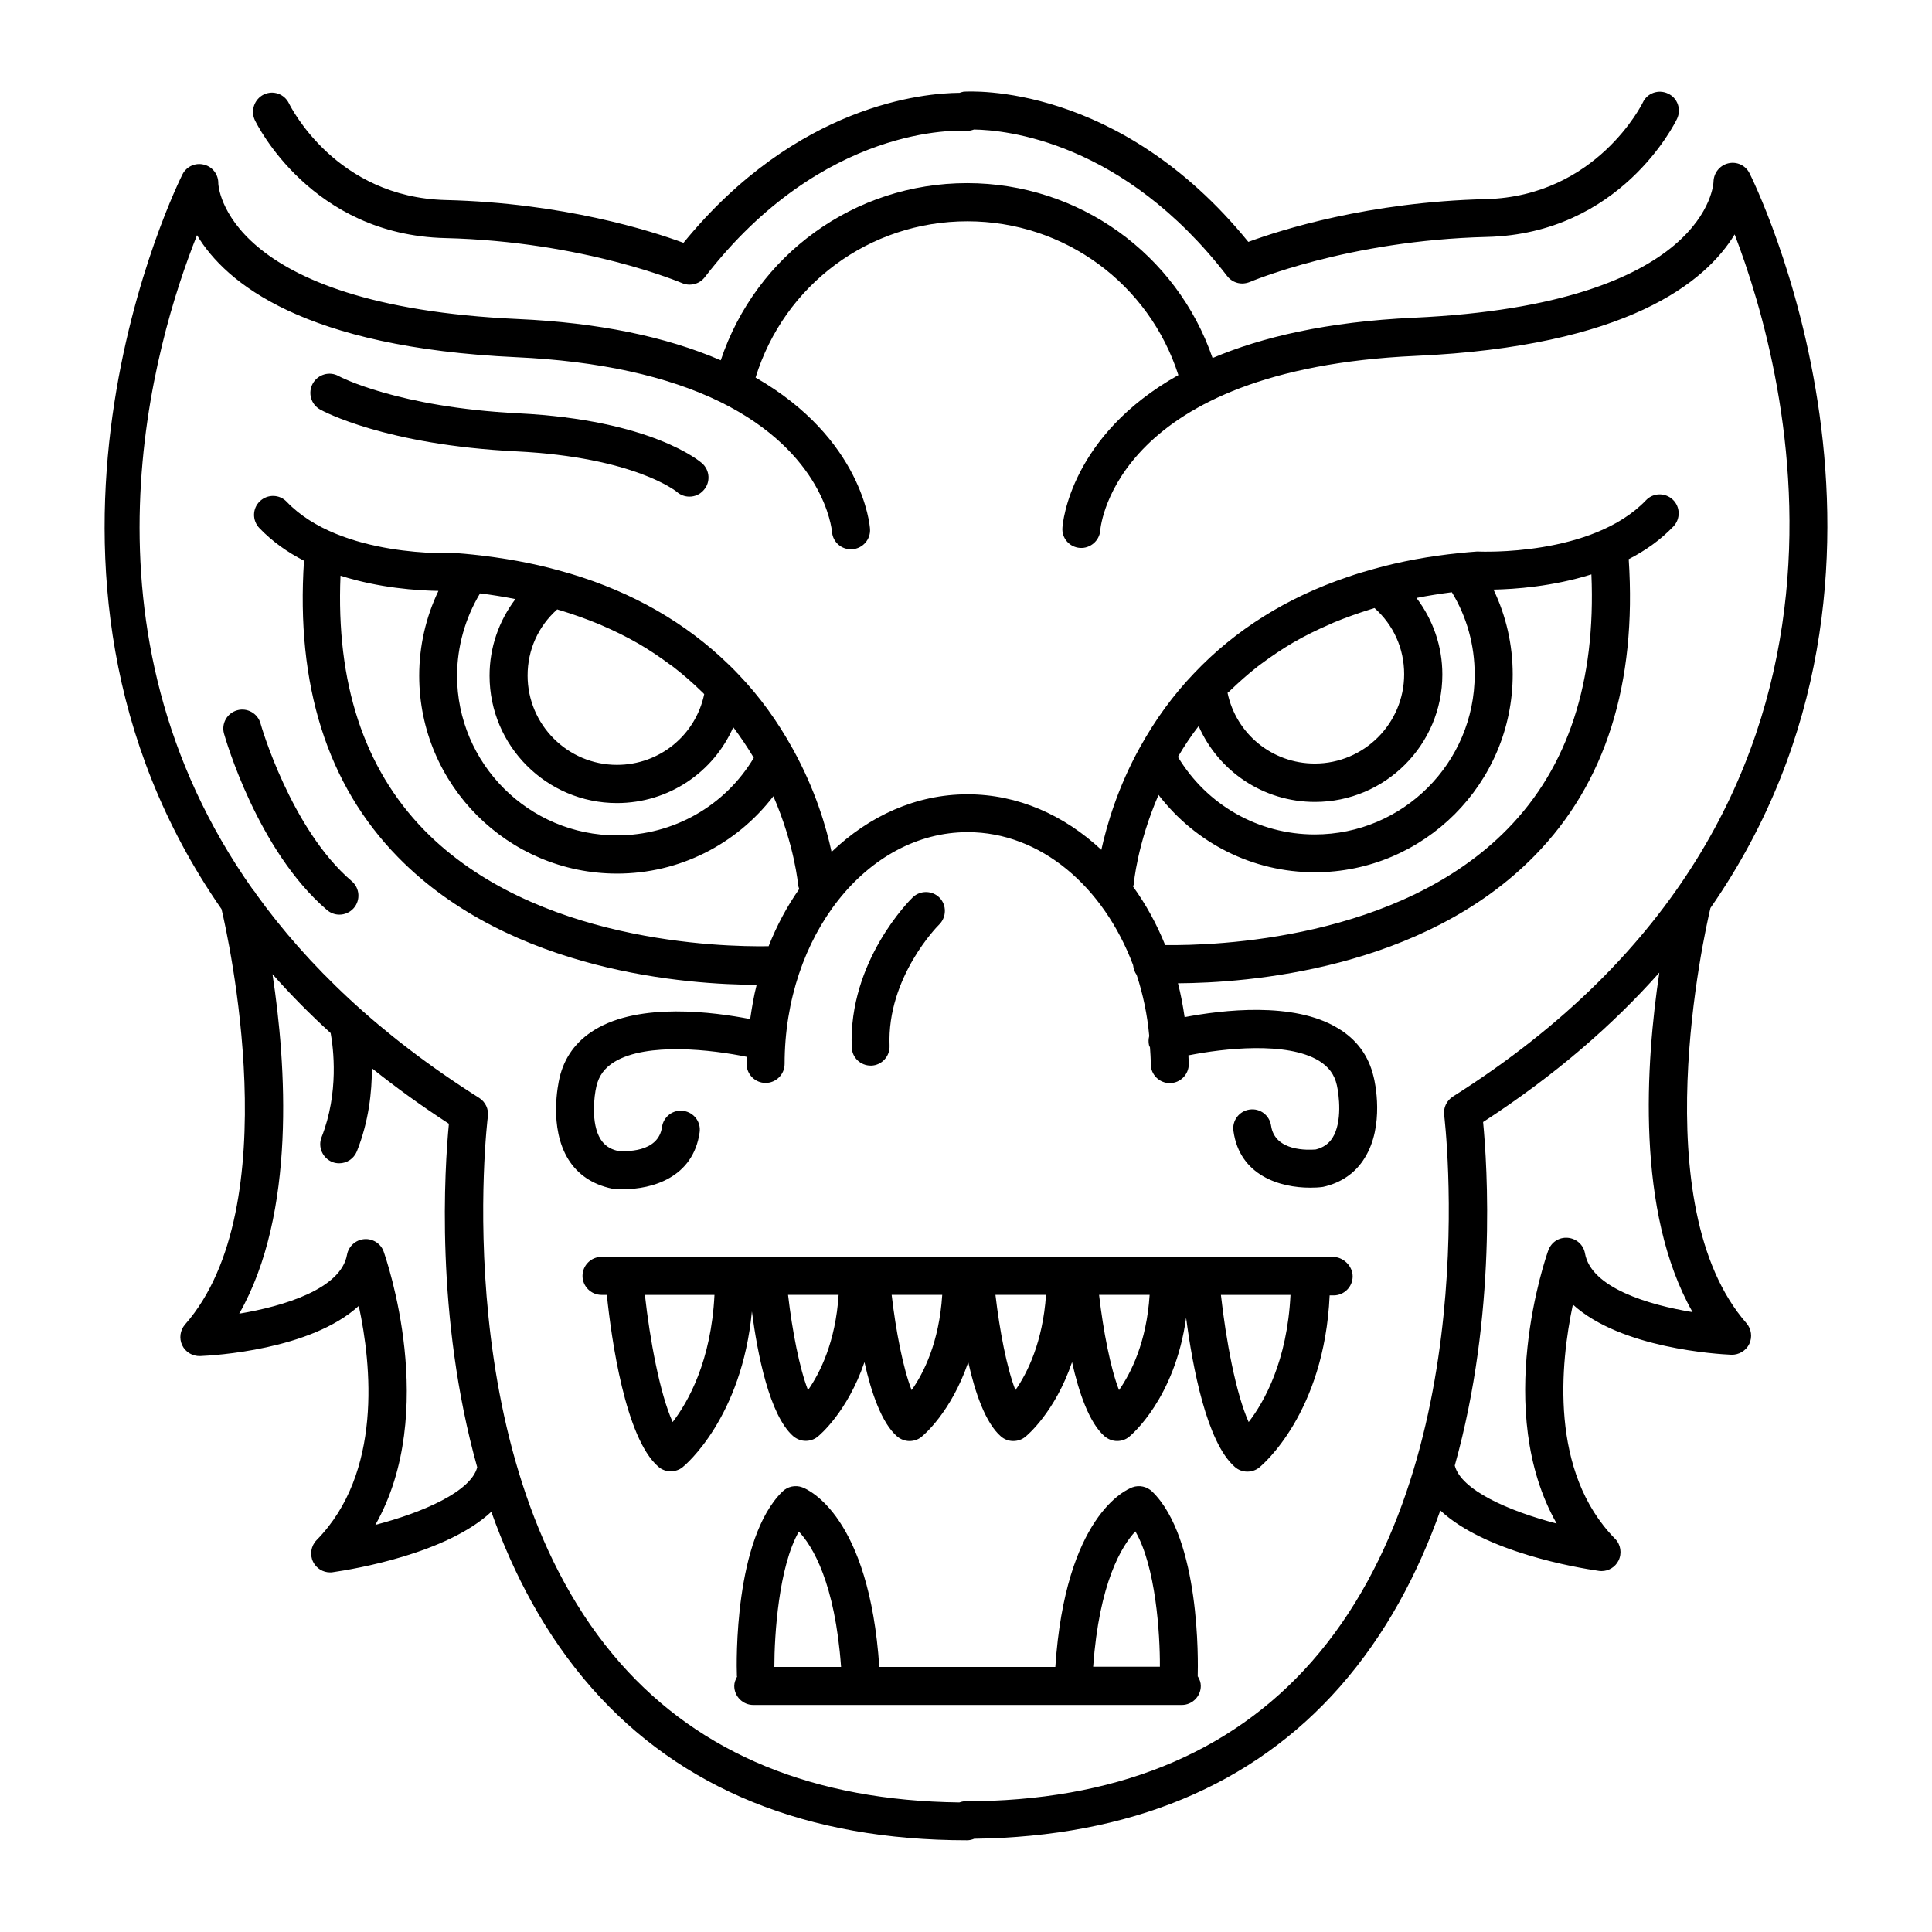 <?xml version="1.0" encoding="UTF-8"?>
<!-- Uploaded to: ICON Repo, www.svgrepo.com, Generator: ICON Repo Mixer Tools -->
<svg fill="#000000" width="800px" height="800px" version="1.1" viewBox="144 144 512 512" xmlns="http://www.w3.org/2000/svg">
 <g>
  <path d="m261.95 207.09c36.879 0.906 62.574 11.84 62.824 11.941 0.656 0.301 1.309 0.402 2.016 0.402 1.512 0 3.023-0.707 3.981-1.965 31.438-40.758 67.66-38.895 69.172-38.793 0.754 0.051 1.461-0.102 2.168-0.352 8.262 0.102 39.5 3.023 67.109 38.844 0.957 1.258 2.469 1.965 3.981 1.965 0.656 0 1.359-0.152 2.016-0.402 0.25-0.102 25.996-11.035 62.824-11.941 35.367-0.855 49.777-30.027 50.383-31.285 1.211-2.519 0.152-5.543-2.367-6.699-2.519-1.211-5.543-0.152-6.699 2.367-0.102 0.25-12.242 24.836-41.562 25.594-31.137 0.754-54.359 8.16-62.977 11.336-34.367-42.273-73.812-39.906-75.477-39.805-0.352 0.051-0.707 0.203-1.059 0.301-9.219 0.051-43.074 2.922-73.152 39.75-8.613-3.176-31.84-10.578-62.977-11.336-29.07-0.707-41.059-24.586-41.562-25.594-1.211-2.519-4.18-3.578-6.699-2.367-2.473 1.211-3.531 4.234-2.371 6.754 0.605 1.258 15.012 30.43 50.43 31.285z"/>
  <path d="m597.29 384.63c62.676-90.184 10.984-193.51 10.328-194.77-1.059-2.066-3.375-3.125-5.641-2.57-2.266 0.555-3.828 2.57-3.879 4.887 0 0.301-1.211 32.445-79.449 36.023-22.973 1.059-40.254 5.141-53.305 10.68-9.473-27.559-35.418-46.352-65.043-46.352-29.926 0-55.973 19.043-65.293 46.953-14.559-6.297-32.547-9.977-53.707-10.934-78.242-3.527-79.449-35.668-79.449-35.922 0.051-2.367-1.512-4.434-3.777-4.988-2.269-0.598-4.637 0.461-5.695 2.523-0.656 1.312-52.348 104.59 10.328 194.77 1.613 6.801 17.785 78.797-9.672 110.08-1.309 1.512-1.613 3.68-0.754 5.492 0.855 1.812 2.719 2.922 4.734 2.871 3.578-0.152 29.32-1.613 42.066-13.301 3.375 15.617 6.297 44.285-11.184 62.07-1.512 1.562-1.863 3.879-0.906 5.793 0.855 1.715 2.621 2.769 4.484 2.769 0.25 0 0.453 0 0.707-0.051 5.945-0.855 30.23-4.988 42.02-16.02 5.894 16.574 14.359 32.797 26.652 46.754 23.578 26.754 57.031 40.305 99.402 40.305 0.707 0 1.309-0.152 1.914-0.402 41.211-0.555 73.809-14.055 96.883-40.254 12.293-13.957 20.758-30.18 26.652-46.754 11.789 11.035 36.074 15.164 42.02 16.02 0.25 0.051 0.504 0.051 0.707 0.051 1.863 0 3.629-1.059 4.484-2.769 0.957-1.914 0.605-4.281-0.906-5.793-17.434-17.734-14.508-46.402-11.184-62.07 12.746 11.637 38.441 13.148 42.02 13.301 1.965 0.051 3.879-1.059 4.734-2.871s0.555-3.981-0.754-5.492c-27.324-31.234-11.148-103.28-9.539-110.03zm-353.82 163.48c16.977-29.926 2.871-70.484 2.215-72.398-0.754-2.168-2.922-3.527-5.188-3.324-2.266 0.203-4.133 1.914-4.535 4.133-1.613 9.07-16.777 13.652-28.566 15.617 15.164-26.602 12.445-66.199 8.816-89.98 4.684 5.289 9.773 10.48 15.418 15.617 0.707 3.879 2.266 15.77-2.418 27.609-1.008 2.57 0.25 5.492 2.82 6.551 0.605 0.25 1.258 0.352 1.863 0.352 2.016 0 3.879-1.211 4.684-3.176 3.176-7.961 3.981-15.77 3.981-22.016 6.297 5.039 13.047 9.926 20.402 14.711-1.109 11.488-3.727 50.934 7.508 91.039-1.66 6.398-14.254 11.941-27 15.266zm248.07 36.324c-21.562 24.484-52.496 36.93-91.844 36.93-0.504 0-1.008 0.152-1.461 0.301-38.391-0.453-68.57-12.797-89.777-36.828-46.301-52.496-35.316-144.09-35.164-145 0.25-1.914-0.656-3.828-2.316-4.887-26.398-16.676-45.543-35.117-59.199-54.16-0.203-0.402-0.453-0.707-0.754-1.008-48.719-68.82-26.199-144.95-14.812-173.46 7.609 12.695 28.363 29.773 84.641 32.344 21.816 1.008 40.004 4.988 54.008 11.84 27.508 13.551 29.523 33.504 29.625 34.41 0.203 2.769 2.57 4.836 5.391 4.637 2.769-0.203 4.887-2.621 4.684-5.391-0.051-1.008-2.016-23.879-30.328-40.102 7.559-24.535 30.078-41.414 56.125-41.414 25.746 0 48.164 16.574 55.922 40.758-28.566 16.02-30.633 38.996-30.73 40.457-0.203 2.769 1.863 5.141 4.637 5.34 2.672 0.203 5.188-1.863 5.391-4.637 0.152-1.762 4.535-42.672 83.582-46.25 56.023-2.519 76.832-19.496 84.539-32.195 14.105 36.727 45.848 152.25-74.664 228.48-1.664 1.059-2.57 2.973-2.316 4.887 0.094 0.863 11.176 92.352-35.176 144.95zm72.5-108.27c-0.402-2.266-2.266-3.93-4.535-4.133-2.367-0.203-4.383 1.16-5.188 3.324-0.707 1.914-14.762 42.523 2.215 72.398-12.746-3.324-25.34-8.867-27.004-15.367 11.234-40.102 8.613-79.551 7.508-91.039 19.094-12.395 34.41-25.746 46.703-39.598-3.578 23.832-6.297 63.379 8.816 89.98-11.688-1.914-26.902-6.449-28.516-15.566z"/>
  <path d="m498.54 416.47c-11.738-7.152-30.832-4.785-40.605-2.922-0.453-3.074-1.008-6.098-1.762-8.969 18.137-0.102 64.789-3.426 94.566-33.855 18.793-19.195 27.055-45.645 24.887-78.543 4.332-2.215 8.363-5.039 11.84-8.664 1.914-2.016 1.863-5.188-0.152-7.106-2.016-1.914-5.188-1.863-7.106 0.152-14.309 14.965-43.984 13.602-44.285 13.602h-0.605c-1.512 0.102-3.074 0.25-4.535 0.402-8.012 0.805-15.617 2.215-22.621 4.18-2.418 0.656-4.734 1.359-7.055 2.168-16.121 5.441-29.773 14.008-40.656 25.492-5.543 5.793-10.227 12.191-14.359 19.648-5.894 10.629-8.766 20.555-10.227 27.156-9.875-9.219-22.117-14.711-35.469-14.711-13.602 0-26.098 5.742-36.023 15.266-1.41-6.602-4.332-16.574-10.277-27.305-4.133-7.457-8.816-13.906-14.309-19.648-1.562-1.664-3.176-3.223-4.836-4.734-11.688-10.68-26.098-18.391-42.875-22.922-7.055-1.965-14.66-3.324-22.672-4.18-1.461-0.152-3.023-0.301-4.535-0.402h-0.605c-0.301 0-29.977 1.359-44.285-13.602-1.914-2.016-5.09-2.066-7.106-0.152-2.016 1.914-2.066 5.09-0.152 7.106 3.477 3.629 7.508 6.449 11.84 8.664-2.168 32.898 6.098 59.348 24.887 78.543 30.027 30.684 77.285 33.805 95.07 33.855-0.754 2.922-1.258 5.996-1.715 9.07-9.621-1.863-29.172-4.484-41.16 2.82-4.988 3.023-8.113 7.356-9.371 12.797-0.301 1.309-2.922 13.098 2.367 21.613 2.469 3.93 6.297 6.602 11.539 7.707 0.906 0.102 1.914 0.152 3.023 0.152 7.559 0 18.488-3.023 20.203-15.062 0.402-2.769-1.512-5.289-4.281-5.691-2.769-0.402-5.289 1.512-5.691 4.281-0.957 6.902-9.926 6.5-11.84 6.297-2.016-0.504-3.426-1.461-4.434-3.074-2.621-4.18-1.715-11.488-1.109-14.008 0.656-2.82 2.168-4.887 4.785-6.5 8.664-5.238 25.844-3.223 35.117-1.309 0 0.605-0.102 1.211-0.102 1.863 0 2.769 2.266 5.039 5.039 5.039 2.769 0 5.039-2.266 5.039-5.039 0-33.855 21.766-61.414 48.516-61.414 19.348 0 36.023 14.461 43.832 35.215 0.102 0.957 0.402 1.863 0.957 2.621 1.664 5.09 2.82 10.531 3.324 16.172-0.203 0.805-0.25 1.613-0.051 2.469 0.051 0.203 0.203 0.352 0.25 0.555 0.102 1.461 0.203 2.922 0.203 4.434 0 2.769 2.266 5.039 5.039 5.039 2.769 0 5.039-2.266 5.039-5.039 0-0.805-0.102-1.562-0.102-2.316 9.371-1.863 26.047-3.727 34.562 1.41 2.621 1.613 4.133 3.629 4.785 6.5 0.555 2.469 1.512 9.723-1.16 13.957-1.008 1.562-2.418 2.57-4.434 3.074-1.914 0.152-10.832 0.605-11.84-6.297-0.402-2.769-2.922-4.684-5.691-4.281-2.769 0.402-4.684 2.922-4.281 5.691 1.664 11.891 12.445 15.012 20.305 15.012 1.211 0 2.367-0.051 3.426-0.203 4.785-1.059 8.613-3.68 11.035-7.656 5.34-8.516 2.719-20.305 2.367-21.562-1.305-5.551-4.481-9.883-9.469-12.855zm-227.32-115.22c3.223 0.402 6.348 0.906 9.371 1.512-4.383 5.793-6.852 12.797-6.852 20.305 0 18.641 15.164 33.754 33.754 33.754 13.703 0 25.594-8.16 30.832-20.102 1.914 2.57 3.727 5.238 5.441 8.113-7.609 12.746-21.312 20.555-36.273 20.555-23.328 0-42.371-18.992-42.371-42.371 0.051-7.758 2.168-15.215 6.098-21.766zm21.41 4.535c3.426 1.059 6.699 2.215 9.875 3.527 0.352 0.152 0.707 0.301 1.059 0.453 3.273 1.41 6.449 2.973 9.422 4.684 0.051 0 0.102 0.051 0.102 0.051 2.973 1.715 5.793 3.629 8.516 5.644 0.352 0.25 0.754 0.504 1.109 0.805 2.519 1.965 4.938 4.082 7.203 6.297 0.25 0.25 0.504 0.453 0.707 0.707-2.266 10.832-11.789 18.742-23.125 18.742-13.047 0-23.68-10.629-23.68-23.68 0-6.801 2.82-13.047 7.859-17.531 0.297 0.152 0.652 0.199 0.953 0.301zm-36.223 58.191c-16.02-16.426-23.375-39.094-22.168-67.41 10.277 3.273 20.355 3.93 25.945 4.031-3.324 6.953-5.09 14.609-5.09 22.469 0 28.918 23.527 52.445 52.445 52.445 16.473 0 31.59-7.707 41.414-20.504 5.644 13.047 6.551 23.375 6.551 23.527 0.051 0.402 0.203 0.707 0.301 1.059-3.223 4.586-5.945 9.672-8.113 15.164-12.59 0.203-62.117-0.957-91.285-30.781zm213.61-36.98c2.316-2.215 4.734-4.383 7.254-6.348 0.352-0.25 0.707-0.504 1.008-0.754 2.719-2.016 5.543-3.93 8.566-5.691 0.051 0 0.051-0.051 0.102-0.051 2.973-1.715 6.144-3.273 9.422-4.684 0.352-0.152 0.754-0.352 1.109-0.504 3.176-1.309 6.449-2.469 9.824-3.527 0.301-0.102 0.656-0.203 0.957-0.301 5.039 4.484 7.859 10.73 7.859 17.531 0 13.047-10.629 23.68-23.68 23.68-11.336 0-20.859-7.91-23.125-18.742 0.25-0.156 0.504-0.406 0.703-0.609zm-8.363 9.422c5.238 11.941 17.129 20.102 30.832 20.102 18.641 0 33.754-15.164 33.754-33.754 0-7.508-2.469-14.508-6.852-20.305 3.023-0.605 6.195-1.109 9.371-1.512 3.981 6.551 6.047 14.008 6.047 21.816 0 23.375-18.992 42.371-42.371 42.371-14.965 0-28.617-7.809-36.273-20.555 1.715-2.926 3.527-5.644 5.492-8.164zm-10.629 18.238c9.824 12.797 24.938 20.504 41.414 20.504 28.918 0 52.445-23.527 52.445-52.445 0-7.91-1.762-15.516-5.09-22.469 5.594-0.102 15.668-0.805 25.945-4.031 1.211 28.312-6.144 51.035-22.168 67.41-28.816 29.523-77.535 30.984-90.785 30.832-2.266-5.644-5.141-10.832-8.516-15.516 0.051-0.25 0.203-0.453 0.203-0.707 0-0.152 0.906-10.531 6.551-23.578z"/>
  <path d="m497.18 477.08h-193.77c-2.769 0-5.039 2.266-5.039 5.039 0 2.769 2.266 5.039 5.039 5.039h1.41c1.211 11.738 4.887 37.887 13.602 45.492 0.957 0.855 2.117 1.258 3.324 1.258 1.109 0 2.266-0.352 3.176-1.109 0.707-0.555 15.668-13.098 18.34-41.262 1.461 11.184 4.637 27.508 10.934 33.051 0.957 0.805 2.117 1.258 3.324 1.258 1.109 0 2.266-0.352 3.176-1.109 0.453-0.352 7.859-6.5 12.395-19.75 1.812 8.16 4.586 16.121 8.613 19.648 0.957 0.805 2.117 1.258 3.324 1.258 1.109 0 2.266-0.352 3.176-1.109 0.453-0.352 7.859-6.5 12.395-19.801 1.812 8.16 4.586 16.121 8.613 19.648 0.957 0.855 2.117 1.258 3.324 1.258 1.109 0 2.266-0.352 3.176-1.109 0.453-0.352 7.859-6.5 12.395-19.801 1.812 8.16 4.586 16.121 8.613 19.648 0.957 0.805 2.117 1.258 3.324 1.258 1.109 0 2.266-0.352 3.176-1.109 0.555-0.453 12.141-10.125 15.113-31.539 1.715 13 5.441 33 12.898 39.5 0.957 0.855 2.117 1.258 3.324 1.258 1.109 0 2.266-0.352 3.176-1.109 0.754-0.605 17.23-14.359 18.641-45.594h1.059c2.769 0 5.039-2.266 5.039-5.039-0.004-2.754-2.473-5.172-5.293-5.172zm-174.92 43.781c-3.375-7.457-6.047-21.867-7.356-33.703h18.438c-0.855 17.48-6.953 28.363-11.082 33.703zm35.871-8.465c-2.266-5.793-4.18-15.719-5.289-25.242h13.402c-0.809 12.496-4.941 20.707-8.113 25.242zm27.457 0c-2.266-5.793-4.18-15.719-5.289-25.242h13.402c-0.809 12.547-4.891 20.707-8.113 25.242zm27.508 0c-2.266-5.793-4.18-15.719-5.289-25.242h13.402c-0.859 12.496-4.938 20.707-8.113 25.242zm27.457 0c-2.266-5.793-4.18-15.719-5.289-25.242h13.402c-0.809 12.547-4.938 20.707-8.113 25.242zm34.359 8.465c-3.375-7.457-6.047-21.867-7.356-33.703h18.438c-0.855 17.48-6.949 28.363-11.082 33.703z"/>
  <path d="m461.41 588.17c0.102-3.68 0.707-36.375-12.043-48.871-1.41-1.359-3.426-1.812-5.238-1.16-1.863 0.656-17.785 7.758-20.453 47.609h-46.652c-2.672-39.852-18.641-46.953-20.453-47.609s-3.879-0.203-5.238 1.16c-12.746 12.543-12.191 45.191-12.043 48.871 0 0.051 0.051 0.102 0.051 0.152-0.402 0.754-0.754 1.562-0.754 2.469 0 2.769 2.266 5.039 5.039 5.039h113.56c2.769 0 5.039-2.266 5.039-5.039 0-0.906-0.301-1.715-0.754-2.469-0.109-0.051-0.059-0.102-0.059-0.152zm-16.527-38.34c5.391 9.27 6.551 27.055 6.5 35.871h-17.684c1.613-22.371 7.609-32.043 11.184-35.871zm-89.172 0.051c3.629 3.879 9.574 13.551 11.184 35.871h-17.684c0-8.516 1.16-26.551 6.5-35.871z"/>
  <path d="m228.86 252.54c0.707 0.402 17.23 9.371 52.043 11.082 31.285 1.562 42.422 10.68 42.473 10.73 0.957 0.855 2.168 1.258 3.324 1.258 1.41 0 2.769-0.555 3.777-1.715 1.863-2.066 1.664-5.238-0.402-7.106-0.504-0.453-13.301-11.488-48.668-13.25-32.043-1.613-47.41-9.723-47.66-9.875-2.418-1.359-5.492-0.453-6.852 1.965-1.363 2.477-0.504 5.547 1.965 6.91z"/>
  <path d="m374.91 426.4c2.769-0.102 4.938-2.469 4.836-5.238-0.754-18.238 12.949-31.992 13.148-32.145 1.965-1.965 2.016-5.141 0.102-7.106-1.914-1.965-5.141-2.016-7.106-0.102-0.707 0.656-17.078 16.93-16.172 39.75 0.102 2.719 2.316 4.836 5.039 4.836 0.051 0.004 0.102 0.004 0.152 0.004z"/>
  <path d="m213.04 335.71c-0.754-2.672-3.527-4.231-6.195-3.477-2.672 0.754-4.231 3.527-3.477 6.195 0.352 1.258 8.867 30.984 27.305 46.754 0.957 0.805 2.117 1.211 3.273 1.211 1.41 0 2.82-0.605 3.828-1.762 1.812-2.117 1.562-5.289-0.555-7.106-16.117-13.754-24.129-41.512-24.18-41.816z"/>
 </g>
</svg>